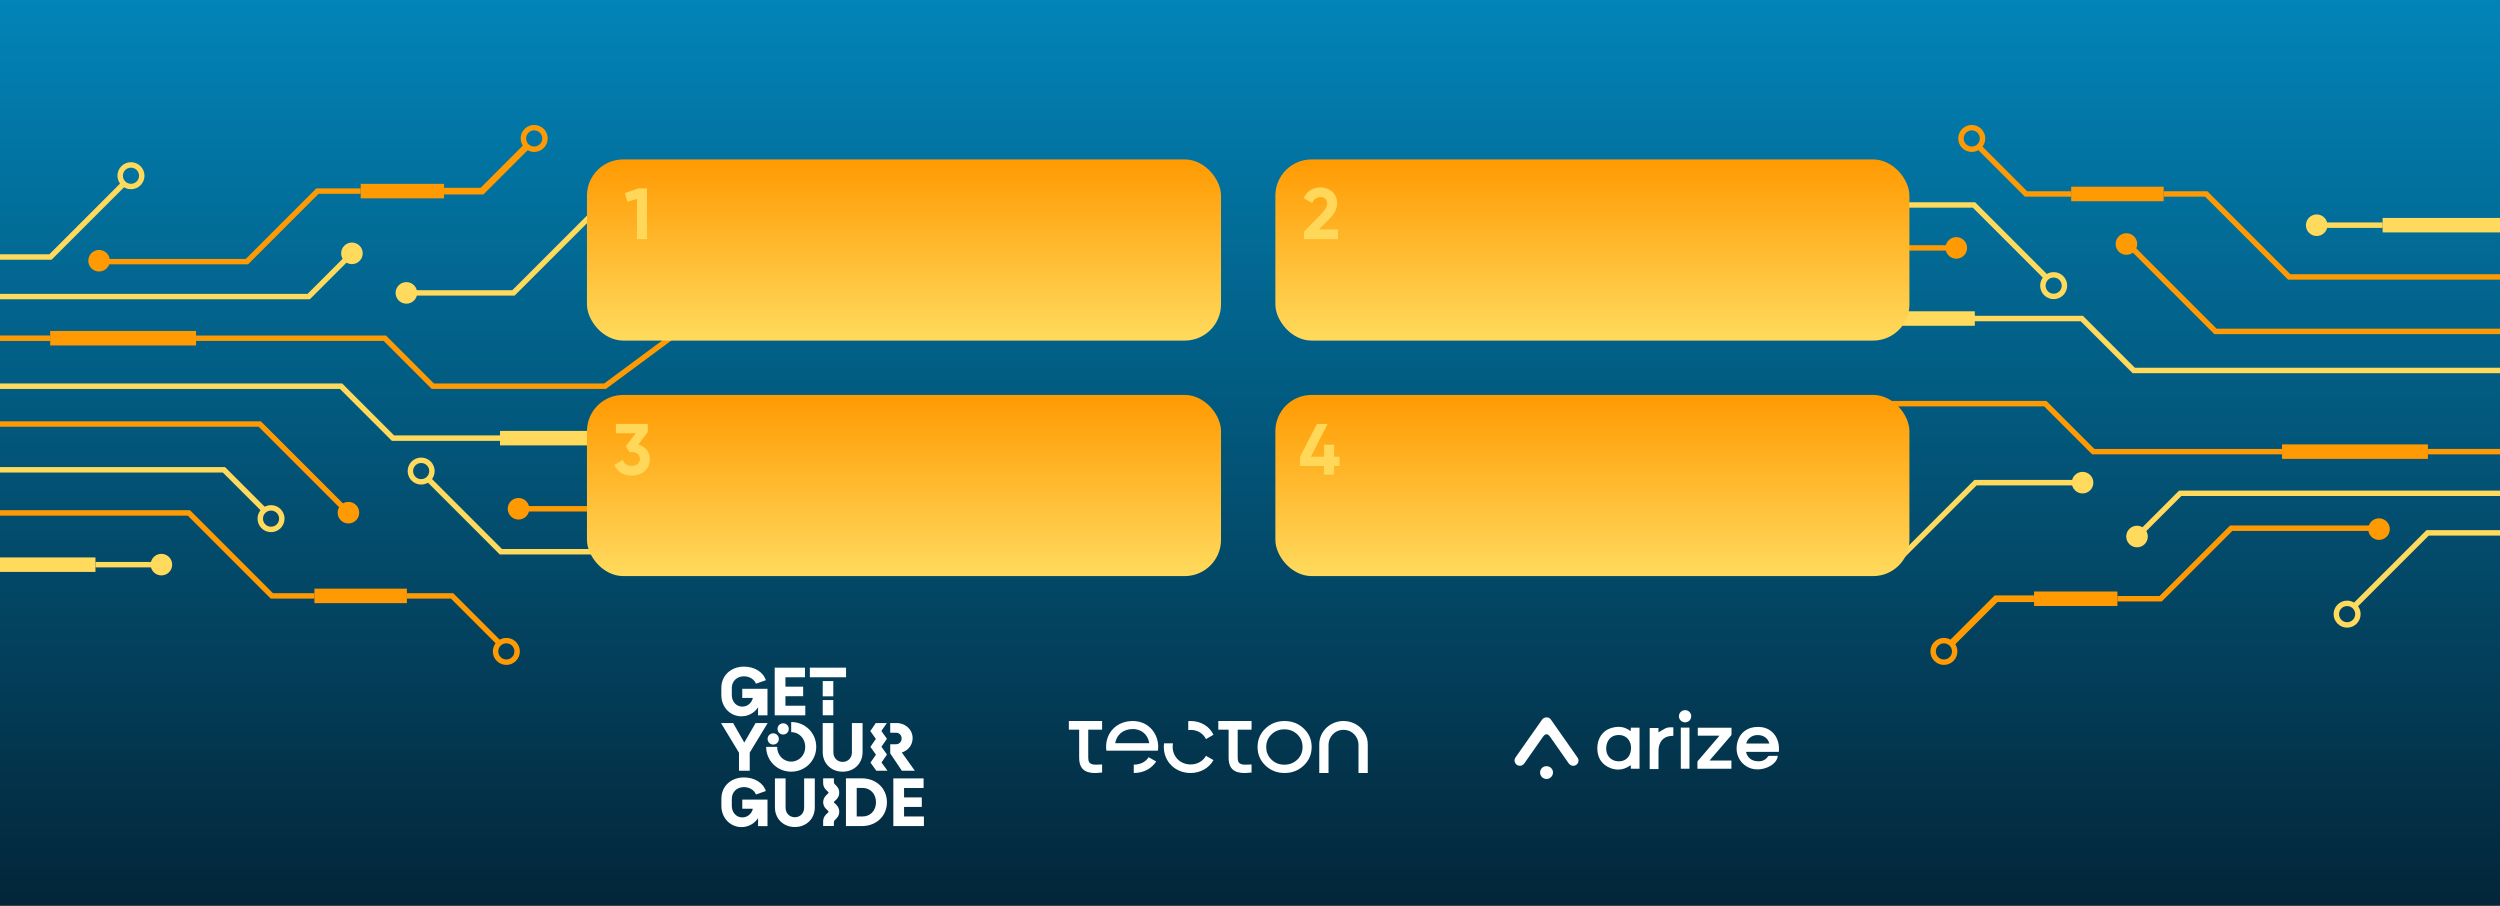 <?xml version="1.0" encoding="UTF-8"?> <svg xmlns="http://www.w3.org/2000/svg" xmlns:xlink="http://www.w3.org/1999/xlink" fill="none" height="250" viewBox="0 0 690 250" width="690"><rect x="0" y="0" width="690" height="250" fill="#333333" stroke="none"/><linearGradient id="a" gradientUnits="userSpaceOnUse" x1="345" x2="345" y1="0" y2="251"><stop offset="0" stop-color="#0284b8"></stop><stop offset="1" stop-color="#032538"></stop></linearGradient><linearGradient id="b"><stop offset="0" stop-color="#ff9a02"></stop><stop offset="1" stop-color="#ffda5d"></stop></linearGradient><linearGradient id="c" gradientUnits="userSpaceOnUse" x1="249.5" x2="249.5" xlink:href="#b" y1="44" y2="94"></linearGradient><linearGradient id="d" gradientUnits="userSpaceOnUse" x1="249.5" x2="249.5" xlink:href="#b" y1="109" y2="159"></linearGradient><linearGradient id="e" gradientUnits="userSpaceOnUse" x1="439.5" x2="439.5" xlink:href="#b" y1="44" y2="94"></linearGradient><linearGradient id="f" gradientUnits="userSpaceOnUse" x1="439.5" x2="439.5" xlink:href="#b" y1="109" y2="159"></linearGradient><clipPath id="g"><path d="m0 0h690v250h-690z"></path></clipPath><clipPath id="h"><path d="m199 184h56v44.27h-56z"></path></clipPath><clipPath id="i"><path d="m295 199h82.5v14.348h-82.5z"></path></clipPath><clipPath id="j"><path d="m418 196h73v19h-73z"></path></clipPath><g clip-path="url(#g)"><path d="m0 0h690v250h-690z" fill="#fff"></path><path d="m0 0h690v251h-690z" fill="url(#a)"></path><g stroke-miterlimit="10"><path d="m38.253 50.605c1.163-1.163 1.163-3.049 0-4.211-1.163-1.163-3.048-1.163-4.211 0-1.163 1.163-1.163 3.048 0 4.211 1.163 1.163 3.049 1.163 4.211 0z" stroke="#ffda5d" stroke-width="1.5"></path><path d="m141.856 181.894c1.163-1.163 1.163-3.048 0-4.211s-3.048-1.163-4.211 0-1.163 3.048 0 4.211 3.048 1.163 4.211 0z" stroke="#ff9a02" stroke-width="1.5"></path><path d="m77.706 143.828c.378-1.6-.614-3.204-2.214-3.582s-3.204.614-3.582 2.214c-.378 1.601.614 3.205 2.214 3.583 1.601.377 3.204-.614 3.582-2.215z" stroke="#ffda5d" stroke-width="1.5"></path><path d="m116.24 132.993c1.645 0 2.978-1.333 2.978-2.978s-1.333-2.978-2.978-2.978c-1.644 0-2.977 1.333-2.977 2.978s1.333 2.978 2.977 2.978z" stroke="#ffda5d" stroke-width="1.5"></path><path d="m149.541 40.317c1.163-1.163 1.163-3.049 0-4.211s-3.048-1.163-4.211 0-1.163 3.048 0 4.211c1.163 1.163 3.048 1.163 4.211 0z" stroke="#ff9a02" stroke-width="1.5"></path><path d="m-7.914 70.933h21.841l20.144-20.144" stroke="#ffda5d" stroke-width="1.5"></path><path d="m-85.492 81.852h170.696l11.931-11.931" stroke="#ffda5d" stroke-width="1.5"></path><path d="m54.112 93.348h52.103l13.243 13.245h47.532l24.51-18.139" stroke="#ff9a02" stroke-width="1.5"></path><path d="m13.846 93.348h40.267" stroke="#ff9a02" stroke-width="4"></path><path d="m-88.492 93.348h102.337" stroke="#ff9a02" stroke-width="1.5"></path><path d="m192.919 120.929h47.225" stroke="#444" stroke-width="1.839"></path><path d="m138 120.929h33.5" stroke="#ffda5d" stroke-width="4"></path><path d="m-88.492 106.593h182.627l14.336 14.336h50.948" stroke="#ffda5d" stroke-width="1.5"></path><path d="m122.553 52.745h10.496l12.511-12.512" stroke="#ff9a02" stroke-width="1.839"></path><path d="m99.546 52.745h23.007" stroke="#ff9a02" stroke-width="4"></path><path d="m28.004 72.213h40.142l19.469-19.468h11.931" stroke="#ff9a02" stroke-width="1.5"></path><path d="m199.923 59.002h15.194" stroke="#444" stroke-width="1.839"></path><path d="m176.169 59.002h23.754" stroke="#444" stroke-width="4.599"></path><path d="m112.563 80.839h29.154l21.837-21.837h15.616" stroke="#ffda5d" stroke-width="1.5"></path><path d="m-88.492 117.034h160.191l24.465 24.465" stroke="#ff9a02" stroke-width="1.5"></path><path d="m118.219 132.259 20.016 20.018h43.386" stroke="#ffda5d" stroke-width="1.5"></path><path d="m143.111 140.423h56.517" stroke="#ff9a02" stroke-width="1.5"></path><path d="m-13.917 129.668h75.727l11.247 11.247" stroke="#ffda5d" stroke-width="1.5"></path><path d="m112.31 164.467h12.467l13.061 13.06" stroke="#ff9a02" stroke-width="1.5"></path><path d="m86.782 164.467h25.528" stroke="#ff9a02" stroke-width="4"></path><path d="m-81.933 141.569h134.067l22.896 22.898h11.752" stroke="#ff9a02" stroke-width="1.5"></path><path d="m26.35 155.851h18.203" stroke="#ffda5d" stroke-width="1.5"></path><path d="m-6.413 155.851h32.763" stroke="#ffda5d" stroke-width="4"></path></g><path d="m30.241 72.654c.382-1.6-.606-3.206-2.205-3.588s-3.206.606-3.588 2.205c-.382 1.6.606 3.206 2.205 3.588 1.6.382 3.206-.606 3.588-2.205z" fill="#ff9a02"></path><path d="m47.441 156.531c.382-1.6-.606-3.206-2.205-3.588-1.6-.381-3.206.606-3.588 2.206-.382 1.599.606 3.206 2.205 3.587 1.6.382 3.206-.605 3.588-2.205z" fill="#ffda5d"></path><path d="m96.164 144.477c1.645 0 2.978-1.333 2.978-2.978 0-1.644-1.333-2.978-2.978-2.978-1.645 0-2.978 1.334-2.978 2.978 0 1.645 1.333 2.978 2.978 2.978z" fill="#ff9a02"></path><path d="m145.217 142.529c1.163-1.163 1.163-3.049 0-4.212-1.163-1.162-3.048-1.162-4.211 0-1.163 1.163-1.163 3.049 0 4.212s3.048 1.163 4.211 0z" fill="#ff9a02"></path><path d="m184.187 154.383c1.163-1.163 1.163-3.048 0-4.211s-3.049-1.163-4.212 0-1.163 3.048 0 4.211 3.049 1.163 4.212 0z" fill="#444"></path><path d="m240.974 123.907c1.645 0 2.978-1.333 2.978-2.978 0-1.644-1.333-2.977-2.978-2.977-1.644 0-2.977 1.333-2.977 2.977 0 1.645 1.333 2.978 2.977 2.978z" fill="#444"></path><path d="m218.003 59.683c.377-1.601-.614-3.205-2.215-3.582-1.6-.378-3.204.614-3.582 2.214-.378 1.601.614 3.205 2.214 3.582 1.601.378 3.205-.614 3.583-2.214z" fill="#444"></path><path d="m114.269 82.944c1.163-1.163 1.163-3.048 0-4.211-1.162-1.163-3.048-1.163-4.211 0-1.163 1.163-1.163 3.049 0 4.211 1.163 1.163 3.049 1.163 4.211 0z" fill="#ffda5d"></path><path d="m99.241 72.027c1.163-1.163 1.163-3.049 0-4.211-1.163-1.163-3.049-1.163-4.211 0-1.163 1.163-1.163 3.048 0 4.211 1.163 1.163 3.048 1.163 4.211 0z" fill="#ffda5d"></path><path d="m645.7 167.395c-1.163 1.163-1.163 3.049 0 4.212 1.162 1.163 3.048 1.163 4.211 0s1.163-3.049 0-4.212-3.049-1.163-4.211 0z" stroke="#ffda5d" stroke-miterlimit="10" stroke-width="1.5"></path><path d="m542.096 36.106c-1.163 1.163-1.163 3.049 0 4.211s3.048 1.163 4.211 0c1.163-1.163 1.163-3.048 0-4.211-1.163-1.163-3.048-1.163-4.211 0z" stroke="#ff9a02" stroke-miterlimit="10" stroke-width="1.5"></path><path d="m566.811 75.853c-1.645 0-2.978 1.333-2.978 2.978 0 1.645 1.333 2.978 2.978 2.978 1.644 0 2.978-1.333 2.978-2.978 0-1.645-1.334-2.978-2.978-2.978z" stroke="#ffda5d" stroke-miterlimit="10" stroke-width="1.5"></path><path d="m458.848 51.875c-1.163 1.163-1.163 3.048 0 4.211 1.163 1.163 3.048 1.163 4.211 0 1.163-1.163 1.163-3.049 0-4.211-1.163-1.163-3.048-1.163-4.211 0z" stroke="#444" stroke-miterlimit="10" stroke-width="1.839"></path><path d="m534.411 177.683c-1.163 1.163-1.163 3.048 0 4.211s3.048 1.163 4.211 0 1.163-3.048 0-4.211-3.048-1.163-4.211 0z" stroke="#ff9a02" stroke-miterlimit="10" stroke-width="1.5"></path><path d="m691.866 147.067h-21.84l-20.144 20.143" stroke="#ffda5d" stroke-miterlimit="10" stroke-width="1.5"></path><path d="m772.444 136.148h-170.696l-11.931 11.931" stroke="#ffda5d" stroke-miterlimit="10" stroke-width="1.5"></path><path d="m629.84 124.652h-52.102l-13.244-13.245h-47.532l-24.51 18.139" stroke="#ff9a02" stroke-miterlimit="10" stroke-width="1.5"></path><path d="m670.106 124.652h-40.266" stroke="#ff9a02" stroke-miterlimit="10" stroke-width="4"></path><path d="m772.444 124.652h-102.337" stroke="#ff9a02" stroke-miterlimit="10" stroke-width="1.5"></path><path d="m545.051 87.917h-33.5" stroke="#ffda5d" stroke-miterlimit="10" stroke-width="4"></path><path d="m771.543 102.253h-182.627l-14.336-14.336h-50.948" stroke="#ffda5d" stroke-miterlimit="10" stroke-width="1.5"></path><path d="m561.4 165.255h-10.496l-12.512 12.512" stroke="#ff9a02" stroke-miterlimit="10" stroke-width="1.839"></path><path d="m584.406 165.255h-23.007" stroke="#ff9a02" stroke-miterlimit="10" stroke-width="4"></path><path d="m655.948 145.787h-40.142l-19.469 19.468h-11.931" stroke="#ff9a02" stroke-miterlimit="10" stroke-width="1.5"></path><path d="m574.389 133.211h-29.154l-21.837 21.837h-15.615" stroke="#ffda5d" stroke-miterlimit="10" stroke-width="1.5"></path><path d="m771.656 91.465h-160.191l-24.465-24.465" stroke="#ff9a02" stroke-miterlimit="10" stroke-width="1.5"></path><path d="m564.832 76.587-20.017-20.018h-43.385" stroke="#ffda5d" stroke-miterlimit="10" stroke-width="1.5"></path><path d="m539.94 68.423h-56.517l-21.423-21.423" stroke="#ff9a02" stroke-miterlimit="10" stroke-width="1.5"></path><path d="m571.642 53.533h-12.467l-13.06-13.06" stroke="#ff9a02" stroke-miterlimit="10" stroke-width="1.5"></path><path d="m597.17 53.533h-25.528" stroke="#ff9a02" stroke-miterlimit="10" stroke-width="4"></path><path d="m765.885 76.431h-134.066l-22.897-22.898h-11.752" stroke="#ff9a02" stroke-miterlimit="10" stroke-width="1.5"></path><path d="m657.602 62.149h-18.203" stroke="#ffda5d" stroke-miterlimit="10" stroke-width="1.5"></path><path d="m690.365 62.149h-32.763" stroke="#ffda5d" stroke-miterlimit="10" stroke-width="4"></path><path d="m653.711 145.346c-.382 1.6.606 3.206 2.205 3.588 1.6.382 3.206-.606 3.588-2.206.382-1.599-.606-3.206-2.205-3.587-1.6-.382-3.206.605-3.588 2.205z" fill="#ff9a02"></path><path d="m636.512 61.469c-.382 1.6.605 3.206 2.205 3.588s3.206-.606 3.588-2.205c.381-1.6-.606-3.206-2.206-3.588-1.599-.382-3.206.606-3.587 2.205z" fill="#ffda5d"></path><path d="m586.887 64.369c-1.645 0-2.978 1.333-2.978 2.978 0 1.645 1.333 2.978 2.978 2.978 1.644 0 2.978-1.333 2.978-2.978 0-1.645-1.334-2.978-2.978-2.978z" fill="#ff9a02"></path><path d="m537.834 66.317c-1.163 1.163-1.163 3.049 0 4.211 1.163 1.163 3.048 1.163 4.211 0 1.163-1.163 1.163-3.048 0-4.211-1.163-1.163-3.048-1.163-4.211 0z" fill="#ff9a02"></path><path d="m499.765 63.617c-1.163 1.163-1.163 3.049 0 4.211 1.163 1.163 3.049 1.163 4.212 0 1.163-1.163 1.163-3.048 0-4.211-1.163-1.163-3.049-1.163-4.212 0z" fill="#444"></path><path d="m572.683 131.106c-1.163 1.163-1.163 3.048 0 4.211s3.048 1.163 4.211 0 1.163-3.048 0-4.211-3.048-1.163-4.211 0z" fill="#ffda5d"></path><path d="m587.711 145.973c-1.163 1.163-1.163 3.049 0 4.212s3.048 1.163 4.211 0 1.163-3.049 0-4.212c-1.163-1.162-3.048-1.162-4.211 0z" fill="#ffda5d"></path><rect fill="url(#c)" height="50" rx="10" width="175" x="162" y="44"></rect><rect fill="url(#d)" height="50" rx="10" width="175" x="162" y="109"></rect><rect fill="url(#e)" height="50" rx="10" width="175" x="352" y="44"></rect><rect fill="url(#f)" height="50" rx="10" width="175" x="352" y="109"></rect><path d="m176.166 52h2.4v14h-2.76v-11.08l-2.64.74-.68-2.36z" fill="#ffd759"></path><path d="m359.915 66v-2.06l4.78-4.92c.9-.94 1.6-1.86 1.6-2.8 0-1.12-.76-1.82-1.82-1.82-1.08 0-1.88.64-2.34 1.64l-2.32-1.36c.9-2 2.72-2.96 4.62-2.96 2.4 0 4.62 1.6 4.62 4.4 0 1.7-.98 3.16-2.3 4.48l-2.74 2.74h5.26v2.66z" fill="#ffd759"></path><path d="m176.162 122.68c1.82.54 3.2 1.94 3.2 4 0 3-2.36 4.6-5 4.6-2.1 0-4-.96-4.8-2.96l2.36-1.36c.34 1.04 1.12 1.62 2.44 1.62 1.44 0 2.24-.76 2.24-1.9 0-1.12-.8-1.9-2.24-1.9h-.6l-1.06-1.6 2.76-3.6h-5.48v-2.58h8.8v2.28z" fill="#ffd759"></path><path d="m369.718 126.06v2.56h-1.5v2.38h-2.78v-2.38h-6.62v-2.56l4.66-9.06h2.96l-4.64 9.06h3.64v-3.32h2.78v3.32z" fill="#ffd759"></path><g clip-path="url(#h)" fill="#fff"><path d="m213.41 202.4c-.87 0-1.55.67-1.55 1.55s.68 1.55 1.55 1.55 1.55-.67 1.55-1.55-.68-1.55-1.55-1.55zm8.85-7.62h-5.48v-2.63h4.89v-2.63h-4.89v-2.6h5.39v-2.65h-8.35v13.16h8.44zm-6.11 7.95c.87 0 1.55-.67 1.55-1.55s-.68-1.55-1.55-1.55-1.55.67-1.55 1.55.68 1.55 1.55 1.55zm-11.51-5.03c1.91 0 3.59-.97 4.58-2.47v2.2h2.6v-7.32h-6.96v2.52h2.92c-.27 1.35-1.46 2.4-2.9 2.4-1.6 0-2.9-1.3-2.9-3.19v-1.95c0-1.86 1.39-3.23 3.34-3.23 1.51 0 2.87.83 3.32 2.04l2.74-.96c-.76-2.31-3.21-3.75-6.04-3.75-3.58.01-6.25 2.41-6.25 5.91v1.95c0 3.37 2.49 5.86 5.55 5.86zm25.35-9.73h-2.92v4.21h2.92zm3.52-3.7h-9.99v2.65h9.99zm-29.55 28.45h2.96v-4.99l4.96-8.17h-3.34l-3.12 5.39-3.08-5.39h-3.34l4.96 8.2zm26.03-19.5h-2.92v4.2h2.92zm22.5 19.5-3.59-5.03c1.75-.54 2.98-2.07 2.98-3.95 0-2.38-1.96-4.18-4.45-4.18h-1.73v2.67h1.62c.87 0 1.53.68 1.53 1.59s-.67 1.59-1.53 1.59h-1.62v2.52l3.21 4.8h3.59zm-14.66 2.1h-4.35v13.18h4.35c4.07 0 6.96-2.79 6.96-6.58s-2.89-6.6-6.96-6.6zm.24 10.53h-1.62v-7.88h1.62c2.2 0 3.7 1.7 3.7 3.95s-1.5 3.93-3.7 3.93zm11.45-2.63h4.89v-2.63h-4.89v-2.6h5.39v-2.65h-8.35v13.16h8.44v-2.65h-5.48zm-4.71-14.45-1.53-2.17 1.51-2.19-1.53-2.16 1.51-2.19h-3.05l-1.51 2.21 1.53 2.17-1.51 2.19 1.53 2.16-1.51 2.19 1.62 2.25h3.08l-1.66-2.28 1.51-2.19zm-6.74-.67v-8.04h-2.94v8.1c0 1.51-1.08 2.63-2.56 2.63s-2.56-1.12-2.56-2.63v-8.1h-2.94v8.04c0 3.1 2.33 5.39 5.5 5.39s5.5-2.29 5.5-5.39zm-16.13 15.33c0 1.51-1.08 2.63-2.56 2.63s-2.56-1.12-2.56-2.63v-8.1h-2.94v8.04c0 3.1 2.33 5.39 5.5 5.39s5.5-2.29 5.5-5.39v-8.04h-2.94zm-17.08.28h2.92c-.27 1.35-1.46 2.4-2.9 2.4-1.6 0-2.9-1.3-2.9-3.19v-1.95c0-1.86 1.39-3.23 3.34-3.23 1.51 0 2.87.83 3.32 2.04l2.74-.96c-.76-2.31-3.21-3.75-6.04-3.75-3.57 0-6.24 2.4-6.24 5.9v1.95c0 3.37 2.49 5.86 5.55 5.86 1.91 0 3.59-.97 4.58-2.47v2.2h2.6v-7.32h-6.96v2.52z"></path><path d="m218.37 199.28v2.78c2.16 0 3.88 1.77 3.88 4.07s-1.71 4.07-3.88 4.07-3.88-1.77-3.88-4.07h-3.03c0 3.84 3.07 6.85 6.91 6.85s6.91-3.01 6.91-6.85-3.06-6.85-6.9-6.85zm12.09 21.75c.44-.39 1.17-1.05 1.17-2.26s-.73-1.87-1.17-2.26c-.02-.02-.04-.03-.05-.05-.22-.23-.26-.56-.26-.71v-.93h-2.96v1.23.05c0 1.21.73 1.87 1.17 2.26.31.28.31.3.31.41s0 .13-.31.41c-.42.38-1.11 1.01-1.16 2.13v.06.03.03.06c.05 1.12.74 1.75 1.16 2.13.31.28.31.3.31.41s0 .13-.31.41c-.44.39-1.17 1.05-1.17 2.26v.05 1.23h2.96v-.93c0-.15.04-.48.26-.71l.05-.05c.44-.39 1.17-1.05 1.17-2.26s-.73-1.87-1.17-2.26c-.28-.25-.31-.29-.31-.38 0-.08.03-.12.31-.38z"></path></g><g clip-path="url(#i)"><path clip-rule="evenodd" d="m323.748 205.165c-.06.312-.093.637-.093.972 0 2.744 2.135 4.853 4.945 4.853 1.911 0 3.457-.959 4.243-2.385l2.079 1.179c-1.18 2.139-3.569 3.564-6.323 3.564-4.244 0-7.391-3.154-7.391-7.212 0-.331.028-.654.069-.973h2.468zm-6.728 3.826 2.089 1.181c-1.24 1.906-3.38 3.171-6.194 3.176v-2.307c.013 0 .025.001.038.001 1.947 0 3.36-.899 4.065-2.052zm53.789-9.991c3.689 0 6.691 2.882 6.691 6.422v7.926h-2.556v-7.826c0-1.964-1.582-4.083-4.135-4.083-2.554 0-4.135 2.119-4.135 4.083v7.826h-2.556v-7.926c0-3.54 3.001-6.422 6.69-6.422zm-16.271 0c2.078 0 3.844.691 5.298 2.073 1.454 1.383 2.181 3.082 2.181 5.101 0 2.018-.727 3.718-2.181 5.101-1.455 1.382-3.22 2.073-5.298 2.073-2.077 0-3.838-.691-5.283-2.073-1.444-1.383-2.167-3.083-2.167-5.101 0-2.019.723-3.718 2.167-5.101 1.445-1.382 3.206-2.073 5.283-2.073zm-50.359 0v2.387h-3.826v7.703c0 2.159 1.266 2.017 3.826 1.904v2.216c-4.316.569-6.33-.567-6.33-4.119v-7.704h-2.849v-2.387zm41.25 0v2.387h-3.826v7.703c0 2.159 1.266 2.017 3.826 1.904v2.216c-4.316.569-6.33-.567-6.33-4.119v-7.704h-2.849v-2.387zm9.05 2.296c-1.402 0-2.587.465-3.553 1.398-.966.931-1.449 2.093-1.449 3.48s.483 2.548 1.449 3.48c.966.931 2.151 1.398 3.553 1.398s2.614-.466 3.58-1.398 1.45-2.093 1.45-3.48-.484-2.549-1.45-3.48-2.16-1.398-3.58-1.398zm-41.822-2.296c4.247 0 7.005 3.346 7.005 7.124 0 .35-.028.702-.085 1.052h-11.788s0 .005.001.007h-2.422c-.049-.354-.084-.715-.084-1.087 0-3.993 2.983-7.096 7.373-7.096zm0 2.213c-2.644 0-4.473 1.565-4.867 3.913h9.397c-.422-2.672-2.42-3.913-4.53-3.913zm15.97-2.213c2.821 0 5.214 1.502 6.296 3.783l-2.08 1.212c-.713-1.531-2.308-2.541-4.216-2.541-.229 0-.452.019-.671.047v-2.468c.222-.018.443-.033.671-.033z" fill="#fff" fill-rule="evenodd"></path></g><g clip-path="url(#j)" fill="#fff"><path d="m484.995 202.875c1.709-.038 2.999.869 3.342 2.349h-6.363c.244-1.322 1.526-2.319 3.021-2.349zm5.959 4.646c.389-3.641-1.709-6.527-4.944-6.845-3.761-.37-6.393 1.768-6.691 5.417-.259 3.233 2.068 5.998 5.264 6.24 2.968.219 5.952-1.594 6.081-3.724-.793 0-1.594-.008-2.388.007-.114 0-.267.114-.343.219-.862 1.202-2.075 1.436-3.433 1.202-1.32-.227-2.129-1.051-2.549-2.274-.023-.068-.007-.151-.015-.25h9.026z"></path><path d="m426.889 198.002c.473-.023.892.204 1.19.635 2.434 3.467 4.867 6.942 7.294 10.417.503.718.343 1.579-.344 2.055-.671.461-1.579.28-2.09-.453-1.679-2.387-3.35-4.775-5.02-7.169-.031-.046-.062-.091-.092-.136-.664-.93-1.32-.93-1.968 0-1.694 2.41-3.38 4.82-5.067 7.237-.282.4-.618.695-1.121.748-.618.068-1.106-.151-1.434-.68-.336-.544-.306-1.088.053-1.609.809-1.164 1.625-2.319 2.441-3.483 1.61-2.289 3.22-4.57 4.822-6.859.313-.446.702-.711 1.328-.703z"></path><path d="m445.894 202.958c2.464-.521 4.364 1.103 4.265 3.649-.016.393-.077.785-.183 1.163-.458 1.594-1.816 2.486-3.502 2.342-1.717-.143-2.953-1.329-3.129-2.976-.022-.227-.03-.461-.038-.597.031-1.881 1.046-3.264 2.579-3.581zm6.607-2.115h-2.419v.929c-.091-.03-.137-.038-.16-.061-1.64-1.269-3.471-1.329-5.348-.74-2.259.71-3.685 2.848-3.716 5.432-.023 2.296.862 4.193 2.945 5.28 2.075 1.081 4.174.967 6.142-.407.023-.016.069-.016.153-.023v.914h2.411v-11.324z"></path><path d="m474.543 203.041h-5.951v-2.191h9.308c0 .642.015 1.277-.015 1.911 0 .136-.145.28-.252.401-1.823 2.123-3.655 4.238-5.478 6.361-.092.098-.168.204-.305.378h6.019v2.266h-9.384c0-.642-.015-1.284.008-1.919 0-.128.129-.257.229-.37 1.854-2.168 3.715-4.336 5.569-6.497.069-.083.13-.166.252-.332z"></path><path d="m457.735 212.265h-2.419v-11.339h2.419v1.223c.641-.385 1.244-.8 1.892-1.118.679-.324 1.434-.324 2.213-.272v2.327c-.122.008-.244.023-.359.023-1.892.023-3.212 1.073-3.609 2.924-.099.445-.129.914-.129 1.375-.016 1.465 0 2.931 0 4.404v.453z"></path><path d="m463.9 200.82h2.388v11.347h-2.388z"></path><path d="m426.827 211.464c1 0 1.793.756 1.801 1.73.008.983-.816 1.814-1.793 1.806-.984-.015-1.77-.801-1.77-1.775-.015-.952.748-1.745 1.717-1.761h.053z"></path><path d="m466.776 197.67c0 .944-.732 1.692-1.671 1.699-.938.008-1.717-.74-1.724-1.669 0-.008 0-.015 0-.023 0-.929.763-1.677 1.701-1.677.923-.008 1.686.725 1.694 1.647v.03z"></path></g></g></svg> 